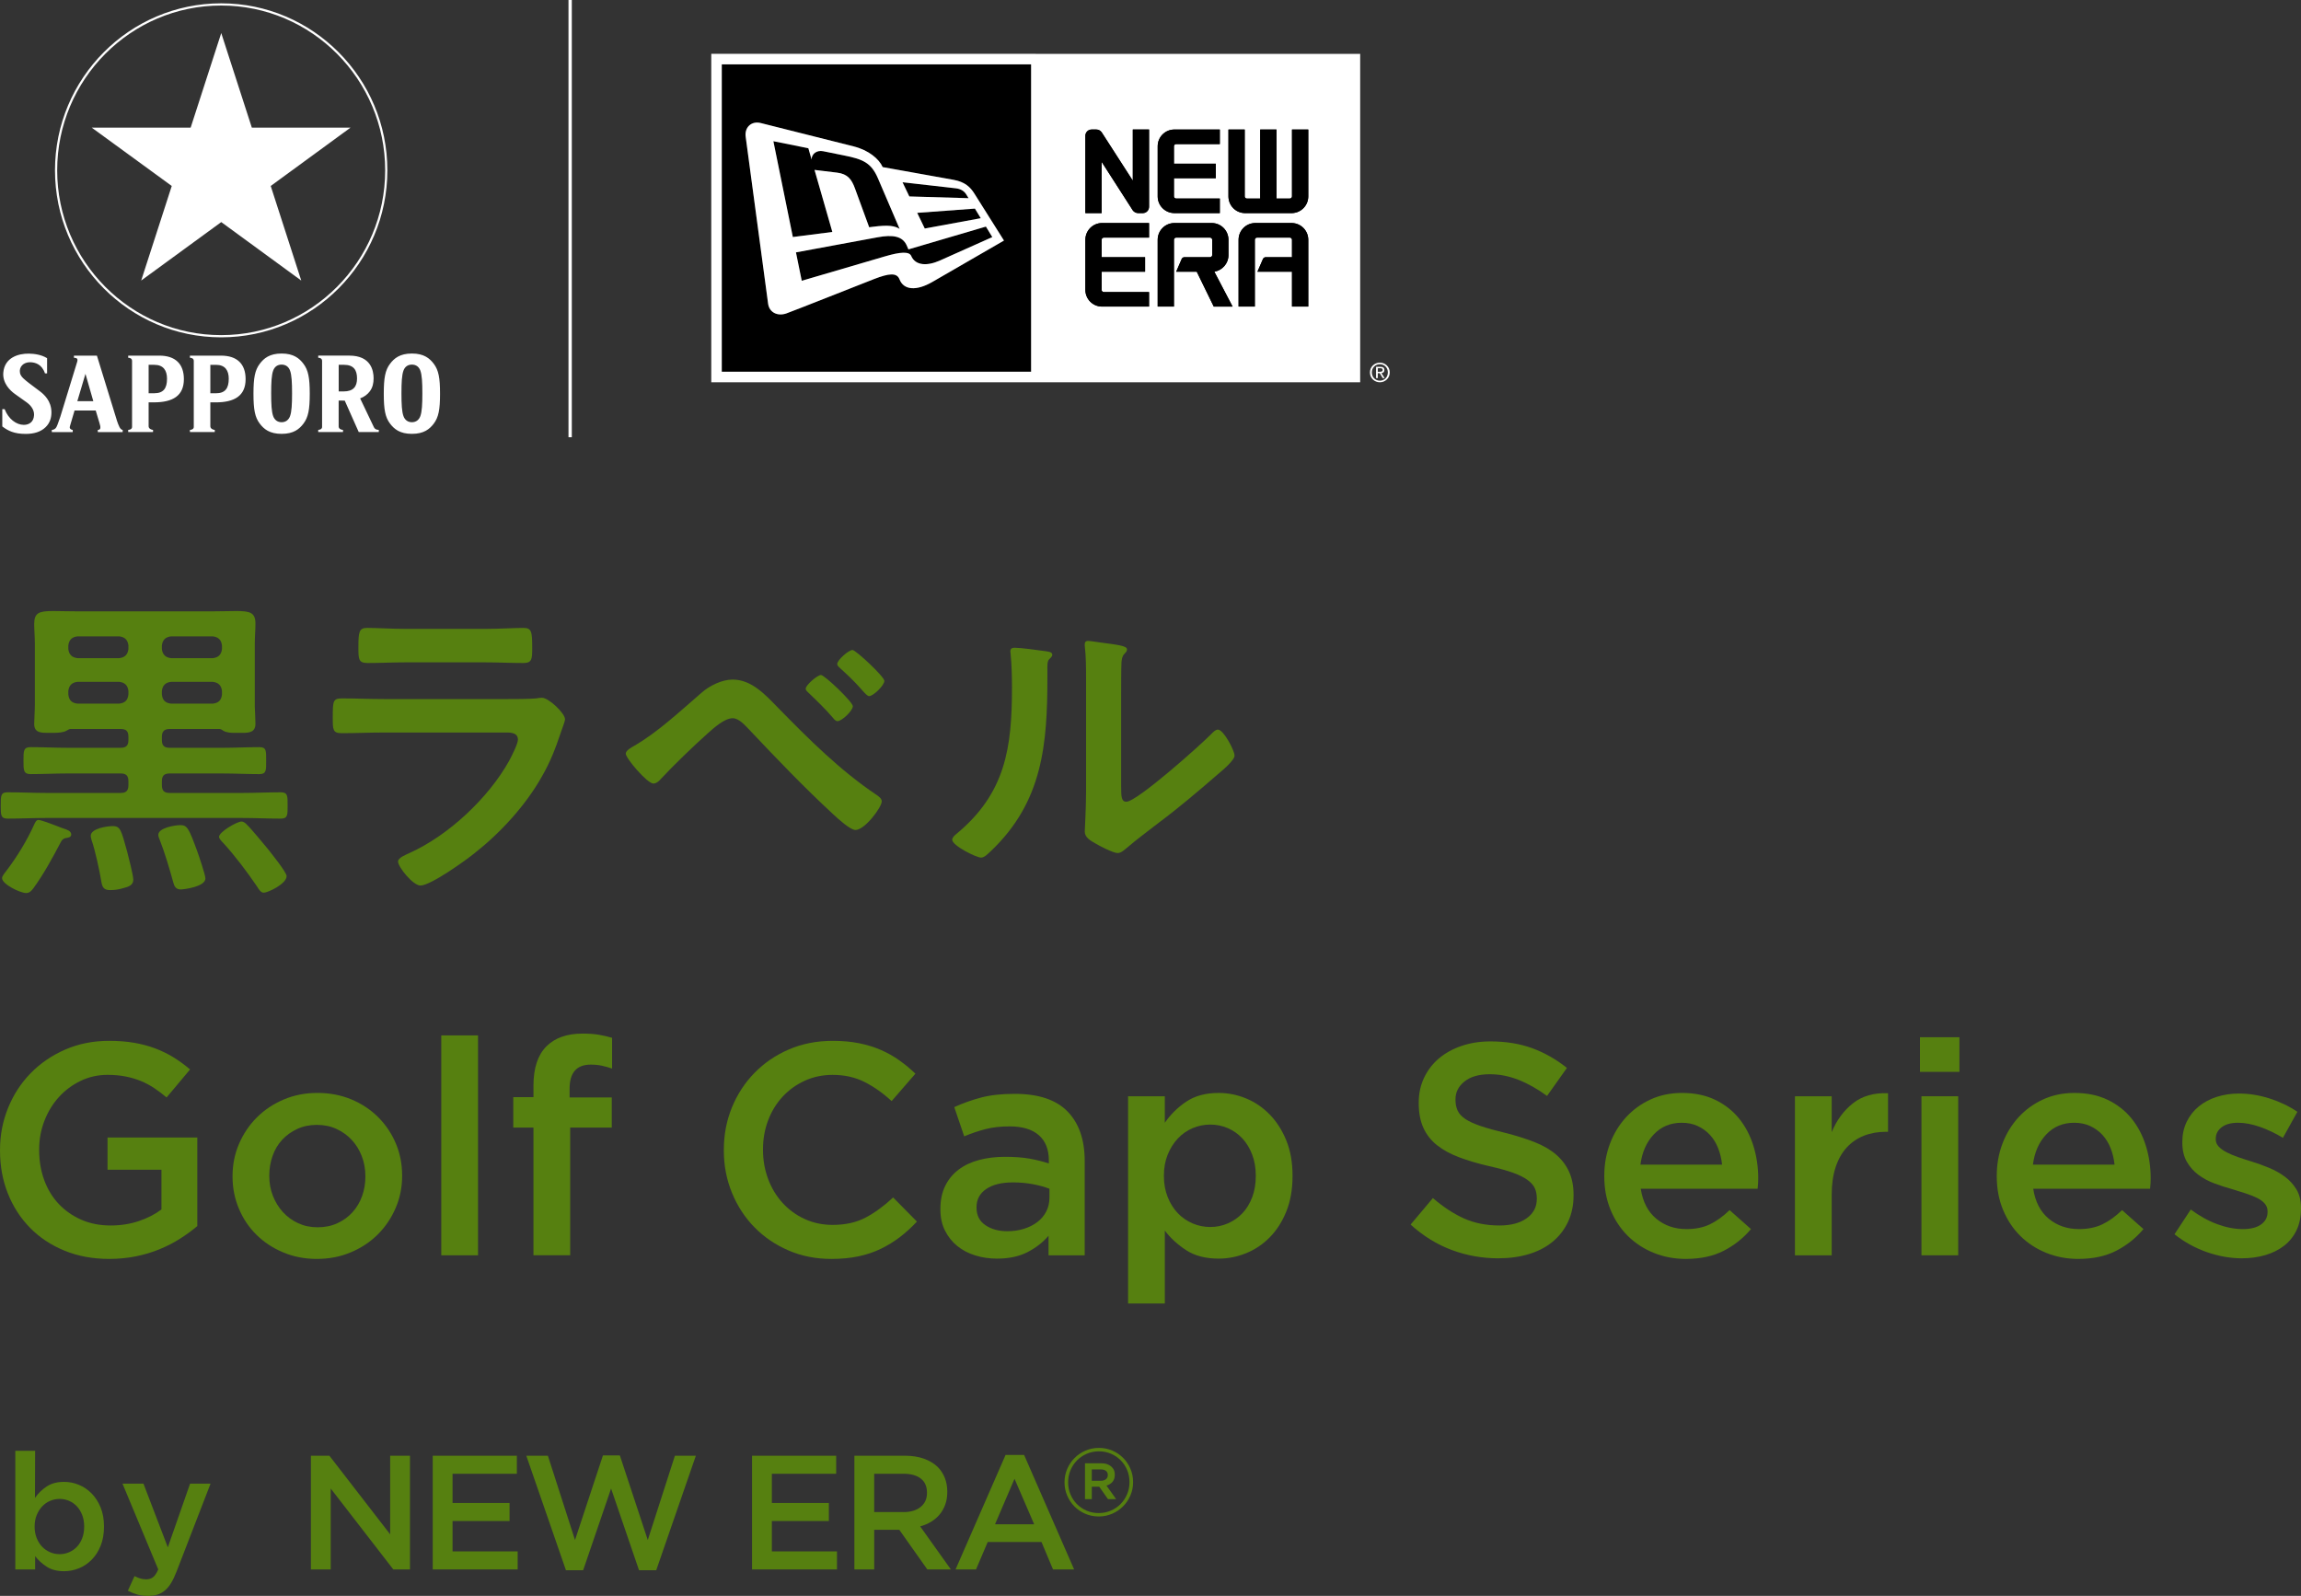<?xml version="1.0" encoding="UTF-8"?>
<svg id="b" data-name="レイヤー 2" xmlns="http://www.w3.org/2000/svg" width="314.503" height="218.125" viewBox="0 0 314.503 218.125">
  <rect x="0" y="0" width="314.503" height="218.125" fill="#333333" stroke="none"/>
  <g id="c" data-name="design">
    <g>
      <path d="m8.765,214.751c-.96,0-1.757-.207-2.392-.622s-1.159-.895-1.572-1.443v1.82h-2.708v-16.206h2.708l-.022,6.438c.429-.622.962-1.143,1.598-1.565s1.428-.633,2.376-.633c.695,0,1.369.133,2.02.399.651.267,1.232.659,1.743,1.177.511.518.921,1.154,1.232,1.909.31.755.466,1.621.466,2.598v.044c0,.977-.152,1.842-.454,2.597-.303.755-.709,1.391-1.218,1.909s-1.093.91-1.75,1.177c-.657.266-1.333.399-2.027.399Zm-.612-2.331c.459,0,.892-.089,1.299-.266.407-.178.762-.425,1.066-.744.303-.318.543-.71.721-1.177s.267-.988.267-1.565v-.044c0-.562-.089-1.077-.267-1.543s-.418-.862-.721-1.188c-.304-.325-.659-.577-1.066-.754-.407-.178-.84-.267-1.299-.267-.459,0-.895.089-1.31.267-.415.177-.777.433-1.088.766-.31.333-.559.729-.744,1.188-.185.459-.277.97-.277,1.532v.044c0,.562.092,1.077.277,1.542.185.466.433.862.744,1.188.311.326.673.577,1.088.755.414.177.851.266,1.31.266Z" style="fill: #568010; stroke-width: 0px;"/>
      <path d="m20.252,218.125c-.563,0-1.062-.063-1.498-.189-.437-.126-.862-.299-1.277-.521l.911-1.998c.252.133.506.24.766.322.259.082.529.122.81.122.384,0,.703-.096.955-.289.252-.192.488-.547.71-1.065l-4.884-11.722h2.864l3.33,8.703,3.042-8.703h2.797l-4.662,12.055c-.237.606-.481,1.117-.733,1.532-.252.414-.533.751-.843,1.01-.311.259-.652.447-1.022.566-.37.118-.792.178-1.265.178Z" style="fill: #568010; stroke-width: 0px;"/>
      <path d="m42.496,198.967h2.525l8.308,10.745v-10.745h2.708v15.54h-2.282l-8.551-11.056v11.056h-2.708v-15.54Z" style="fill: #568010; stroke-width: 0px;"/>
      <path d="m59.146,198.967h11.499v2.464h-8.791v3.996h7.792v2.464h-7.792v4.151h8.902v2.464h-11.61v-15.54Z" style="fill: #568010; stroke-width: 0px;"/>
      <path d="m71.933,198.967h2.953l3.707,11.522,3.819-11.566h2.309l3.818,11.566,3.708-11.522h2.864l-5.417,15.651h-2.353l-3.818-11.166-3.818,11.166h-2.353l-5.417-15.651Z" style="fill: #568010; stroke-width: 0px;"/>
      <path d="m102.79,198.967h11.499v2.464h-8.791v3.996h7.792v2.464h-7.792v4.151h8.902v2.464h-11.61v-15.54Z" style="fill: #568010; stroke-width: 0px;"/>
      <path d="m116.777,198.967h6.926c.977,0,1.843.137,2.598.411.754.274,1.383.655,1.887,1.144.414.429.733.925.955,1.487.222.562.333,1.184.333,1.865v.044c0,.636-.092,1.21-.277,1.72-.185.511-.44.962-.766,1.355s-.714.725-1.165.999-.951.485-1.498.633l4.196,5.883h-3.219l-3.83-5.417h-3.429v5.417h-2.708v-15.54Zm6.717,7.704c.98,0,1.759-.234,2.338-.702.579-.468.869-1.104.869-1.907v-.044c0-.847-.282-1.49-.846-1.929s-1.358-.658-2.383-.658h-3.986v5.239h4.008Z" style="fill: #568010; stroke-width: 0px;"/>
      <path d="m137.444,198.856h2.531l6.838,15.651h-2.886l-1.576-3.752h-7.348l-1.598,3.752h-2.797l6.837-15.651Zm3.907,9.479l-2.686-6.216-2.664,6.216h5.35Z" style="fill: #568010; stroke-width: 0px;"/>
      <path d="m150.173,207.269c-.656,0-1.269-.123-1.838-.369-.57-.246-1.063-.581-1.482-1.003-.419-.422-.749-.916-.99-1.482-.242-.565-.362-1.167-.362-1.805v-.026c0-.639.121-1.24.362-1.806.242-.565.574-1.061.997-1.488s.921-.766,1.495-1.016c.573-.25,1.188-.376,1.844-.376.655,0,1.268.123,1.838.369.569.246,1.063.58,1.482,1.003.418.423.748.917.99,1.482.242.565.363,1.167.363,1.806v.026c0,.639-.121,1.24-.363,1.805-.242.565-.574,1.062-.997,1.489-.423.427-.921.766-1.495,1.016-.574.251-1.189.376-1.844.376Zm0-.466c.595,0,1.149-.112,1.663-.336.513-.225.958-.526,1.333-.906.376-.379.671-.826.887-1.339.215-.513.323-1.059.323-1.637v-.026c0-.578-.105-1.122-.317-1.631s-.505-.953-.88-1.333c-.375-.38-.817-.68-1.326-.899-.509-.22-1.062-.33-1.657-.33-.596,0-1.15.112-1.663.336-.514.225-.958.526-1.333.906-.375.38-.671.827-.886,1.34-.216.513-.324,1.059-.324,1.637v.026c0,.578.105,1.122.317,1.631.211.509.505.953.88,1.333s.817.679,1.327.899c.509.22,1.061.33,1.657.33Zm-1.877-6.808h2.188c.638,0,1.134.177,1.488.531.268.251.401.591.401,1.022v.026c0,.397-.106.718-.317.964s-.485.416-.822.511l1.32,1.851h-1.113l-1.19-1.695h-1.022v1.695h-.932v-4.905Zm2.148,2.394c.302,0,.539-.069.712-.207.172-.138.259-.324.259-.557v-.026c0-.25-.086-.44-.259-.569-.173-.129-.41-.194-.712-.194h-1.216v1.553h1.216Z" style="fill: #568010; stroke-width: 0px;"/>
    </g>
    <g>
      <path d="m9.604,99.633c-.222.044-.31.133-.488.222-.444.267-1.155.311-1.91.311h-.533c-.933,0-1.998.044-1.998-1.199,0-.666.089-1.776.089-2.576v-8.481c0-.888-.089-1.776-.089-2.62,0-1.554.666-1.776,2.62-1.776.844,0,1.954.044,3.375.044h18.25c1.377,0,2.486-.044,3.374-.044,1.909,0,2.62.222,2.62,1.732,0,.888-.088,1.776-.088,2.664v8.703c0,.133.044.755.044.977,0,.444.044.888.044,1.333,0,1.154-.843,1.243-1.776,1.243h-1.11c-.489,0-1.066-.044-1.465-.267-.222-.133-.311-.222-.533-.266h-6.838c-.755,0-1.066.355-1.066,1.065v.444c0,.755.311,1.066,1.066,1.066h7.193c1.687,0,3.374-.089,5.062-.089.977,0,.932.488.932,1.865,0,1.288.044,1.821-.932,1.821-1.688,0-3.375-.089-5.062-.089h-7.193c-.755,0-1.066.311-1.066,1.065v.533c0,.755.311,1.065,1.066,1.065h9.902c1.776,0,3.508-.089,5.284-.089.977,0,.932.533.932,1.821,0,1.243.044,1.776-.932,1.776-1.776,0-3.508-.089-5.284-.089H6.318c-1.732,0-3.508.089-5.284.089-.933,0-.933-.488-.933-1.776,0-1.377,0-1.821.933-1.821,1.776,0,3.552.089,5.284.089h10.168c.755,0,1.066-.31,1.066-1.065v-.533c0-.754-.311-1.065-1.066-1.065h-7.237c-1.688,0-3.375.089-5.062.089-.977,0-.977-.533-.977-1.821,0-1.377,0-1.865.977-1.865,1.687,0,3.374.089,5.062.089h7.237c.755,0,1.066-.311,1.066-1.066v-.444c0-.755-.311-1.065-1.066-1.065h-6.882Zm-.666,14.919c-.311.088-.488.266-.622.533-1.066,2.042-2.398,4.484-3.774,6.35-.266.355-.533.622-.977.622-.799,0-3.286-1.199-3.286-2.042,0-.267.4-.755.577-.977,1.465-1.909,2.842-4.174,3.819-6.35.133-.266.267-.622.577-.622.355,0,1.998.622,2.442.799.31.133.799.311,1.065.399.4.133.977.311.977.799,0,.4-.488.444-.799.489Zm8.614-26.331c-.089-.755-.488-1.155-1.243-1.244h-5.728c-.755.089-1.155.489-1.244,1.244v.488c.089.755.489,1.154,1.244,1.243h5.728c.755-.089,1.154-.488,1.243-1.243v-.488Zm-6.971,4.973c-.755.089-1.155.488-1.244,1.243v.488c.089.799.489,1.155,1.244,1.243h5.728c.755-.088,1.154-.444,1.243-1.243v-.488c-.089-.755-.488-1.154-1.243-1.243h-5.728Zm6.261,28.196c-.577.178-1.155.267-1.776.267-.799,0-1.065-.311-1.199-1.066-.267-1.643-.844-4.307-1.377-5.861-.044-.177-.089-.31-.089-.488,0-1.022,2.265-1.332,3.019-1.332,1.065,0,1.154.622,1.954,3.463.178.71.844,3.241.844,3.863,0,.754-.666.977-1.377,1.154Zm7.859.178c-.666,0-.888-.444-1.022-.977-.444-1.643-1.199-4.174-1.82-5.728-.089-.222-.222-.533-.222-.755,0-.977,2.309-1.332,3.019-1.332.933,0,1.154.444,2.265,3.463.222.622,1.154,3.33,1.154,3.819,0,1.154-2.975,1.51-3.374,1.51Zm4.396-31.615c.755-.089,1.154-.488,1.243-1.243v-.488c-.089-.755-.488-1.155-1.243-1.244h-5.728c-.755.089-1.155.489-1.244,1.244v.488c.089.755.489,1.154,1.244,1.243h5.728Zm-6.972,4.973c.089.799.489,1.155,1.244,1.243h5.728c.755-.088,1.154-.444,1.243-1.243v-.488c-.089-.755-.488-1.154-1.243-1.243h-5.728c-.755.089-1.155.488-1.244,1.243v.488Zm13.943,27.086c-.444,0-.71-.488-.933-.844-1.288-1.909-3.064-4.263-4.618-5.95-.178-.178-.578-.578-.578-.844,0-.666,2.442-2.087,3.064-2.087.311,0,.622.266.799.488.533.488,2.22,2.575,2.797,3.242.444.577,2.575,3.197,2.575,3.729,0,1.066-2.575,2.265-3.108,2.265Z" style="fill: #568010; stroke-width: 0px;"/>
      <path d="m69.279,95.547c1.022,0,3.064,0,3.997-.089.222-.044.577-.088.799-.088.932,0,3.152,2.131,3.152,2.93,0,.311-.355,1.155-.577,1.821-.71,2.131-1.421,3.996-2.575,5.994-2.22,3.952-5.639,7.682-9.191,10.479-1.244,1.021-6.039,4.44-7.415,4.44-1.022,0-3.064-2.531-3.064-3.286,0-.533,1.11-.933,1.554-1.154,5.329-2.398,10.79-7.504,13.632-12.611.31-.577,1.199-2.309,1.199-2.886,0-1.065-1.199-.977-1.909-.977h-16.518c-1.865,0-3.73.089-5.639.089-1.243,0-1.243-.444-1.243-2.176,0-2.265.044-2.576,1.288-2.576,1.865,0,3.774.089,5.684.089h16.829Zm-2.975-9.591c1.82,0,4.085-.133,5.239-.133,1.11,0,1.199.488,1.199,2.708,0,1.51,0,2.087-1.199,2.087-1.776,0-3.508-.089-5.239-.089h-10.879c-1.732,0-3.463.089-5.195.089-1.243,0-1.243-.533-1.243-2.176,0-2.087.089-2.62,1.199-2.62,1.243,0,3.508.133,5.24.133h10.879Z" style="fill: #568010; stroke-width: 0px;"/>
      <path d="m106.353,96.746c4.174,4.263,8.481,8.57,13.454,11.9.31.222.71.488.71.888,0,.799-2.309,3.907-3.597,3.907-.71,0-2.398-1.554-3.019-2.131-3.996-3.686-7.771-7.637-11.501-11.589-.577-.577-1.377-1.554-2.265-1.554-1.11,0-2.575,1.332-3.374,2.042-2.042,1.82-4.618,4.307-6.483,6.305-.222.266-.577.577-.977.577-.844,0-3.774-3.463-3.774-4.085,0-.444.844-.888,1.154-1.066,3.242-1.865,6.394-4.84,9.236-7.282,1.066-.933,2.753-1.776,4.218-1.776,2.62,0,4.529,2.131,6.217,3.863Zm10.212-.222c0,.622-1.51,2.042-2.087,2.042-.267,0-.488-.267-.622-.444-.977-1.155-2.176-2.309-3.286-3.375-.178-.177-.444-.355-.444-.622,0-.488,1.599-1.865,2.087-1.865.489,0,4.352,3.686,4.352,4.263Zm-.044-7.682c.444,0,4.352,3.641,4.352,4.218,0,.622-1.51,2.087-2.087,2.087-.222,0-.577-.4-.977-.844-.133-.133-.222-.267-.355-.399-.799-.888-1.688-1.732-2.575-2.531-.178-.178-.444-.355-.444-.622,0-.533,1.554-1.909,2.087-1.909Z" style="fill: #568010; stroke-width: 0px;"/>
      <path d="m142.716,88.976c.533.088,1.11.088,1.11.533,0,.222-.267.444-.444.622-.266.267-.222,1.021-.222,1.421v.977c0,9.191-.622,17.006-7.682,23.755-.355.311-.888.933-1.377.933-.666,0-3.952-1.643-3.952-2.442,0-.31.355-.622.577-.799,6.75-5.595,7.593-11.811,7.593-20.07,0-1.333-.044-3.108-.177-4.396,0-.133-.044-.355-.044-.488,0-.4.266-.489.577-.489.844,0,3.108.311,4.04.444Zm10.524,18.56c0,1.377.044,2.043.71,2.043,1.465,0,10.213-7.815,11.634-9.28.222-.222.533-.578.888-.578.755,0,2.265,2.842,2.265,3.552,0,.666-1.732,2.087-2.309,2.576-2.664,2.309-5.329,4.573-8.126,6.66-1.199.933-3.108,2.353-4.174,3.286-.399.31-.844.799-1.377.799-.577,0-2.486-.977-3.064-1.332-.622-.355-1.421-.799-1.421-1.599,0-.311.178-3.197.178-5.329v-15.541c0-1.51,0-3.019-.178-4.529v-.222c0-.311.178-.444.444-.444s1.377.177,1.731.222c2.309.311,3.597.444,3.597.933,0,.31-.177.399-.355.622-.311.311-.355.71-.4,1.154-.044,1.022-.044,3.242-.044,4.352v12.655Z" style="fill: #568010; stroke-width: 0px;"/>
      <path d="m14.945,172.068c-2.251,0-4.296-.378-6.134-1.132-1.839-.754-3.411-1.797-4.714-3.129-1.304-1.331-2.313-2.896-3.026-4.693-.714-1.798-1.07-3.753-1.07-5.867v-.083c0-2.003.366-3.911,1.099-5.723.733-1.812,1.762-3.397,3.088-4.755,1.325-1.358,2.901-2.436,4.727-3.232,1.825-.795,3.822-1.194,5.99-1.194,1.262,0,2.409.089,3.438.268,1.029.179,1.982.432,2.861.762.878.33,1.708.735,2.491,1.214.782.481,1.544,1.037,2.285,1.667l-3.211,3.829c-.549-.466-1.112-.892-1.688-1.276-.576-.384-1.181-.706-1.812-.967-.632-.261-1.325-.467-2.079-.618-.755-.15-1.585-.227-2.491-.227-1.318,0-2.546.275-3.685.825-1.139.55-2.127,1.286-2.964,2.208-.837.921-1.496,2.001-1.976,3.238-.48,1.238-.721,2.543-.721,3.919v.083c0,1.485.232,2.86.698,4.125s1.129,2.352,1.992,3.259c.862.908,1.889,1.623,3.08,2.146,1.191.522,2.525.783,4.004.783,1.369,0,2.648-.2,3.84-.6,1.191-.4,2.225-.931,3.101-1.593v-5.423h-7.37v-4.405h12.269v12.104c-.714.604-1.503,1.181-2.368,1.729-.864.55-1.798,1.029-2.799,1.441-1.002.412-2.08.734-3.232.967-1.153.233-2.361.35-3.623.35Z" style="fill: #568010; stroke-width: 0px;"/>
      <path d="m43.312,172.068c-1.647,0-3.177-.295-4.59-.885-1.414-.59-2.635-1.393-3.665-2.409-1.029-1.015-1.832-2.209-2.408-3.582-.577-1.373-.865-2.827-.865-4.364v-.083c0-1.565.294-3.032.885-4.405.59-1.372,1.4-2.573,2.429-3.603s2.25-1.846,3.664-2.45c1.414-.604,2.957-.906,4.632-.906,1.674,0,3.218.295,4.632.885,1.413.591,2.635,1.4,3.664,2.429s1.832,2.223,2.409,3.582c.576,1.358.864,2.82.864,4.385v.082c0,1.538-.295,2.992-.885,4.364-.591,1.373-1.4,2.573-2.429,3.603s-2.258,1.846-3.685,2.45c-1.427.604-2.978.906-4.652.906Zm.083-4.323c1.009,0,1.915-.185,2.72-.556.805-.371,1.494-.871,2.066-1.503.573-.631,1.009-1.365,1.309-2.203.3-.837.451-1.722.451-2.655v-.083c0-.96-.164-1.866-.491-2.717-.327-.851-.784-1.591-1.371-2.223-.587-.631-1.282-1.132-2.087-1.503s-1.698-.556-2.679-.556c-.982,0-1.876.185-2.681.556-.805.371-1.494.865-2.066,1.482-.573.618-1.009,1.352-1.309,2.203-.3.851-.45,1.743-.45,2.676v.082c0,.961.164,1.86.491,2.697.327.837.784,1.579,1.37,2.223.587.645,1.282,1.153,2.087,1.523s1.685.556,2.64.556Z" style="fill: #568010; stroke-width: 0px;"/>
      <path d="m60.315,141.518h5.023v30.055h-5.023v-30.055Z" style="fill: #568010; stroke-width: 0px;"/>
      <path d="m72.914,154.117h-2.759v-4.158h2.759v-1.565c0-2.415.595-4.213,1.785-5.394,1.163-1.153,2.804-1.73,4.926-1.73.878,0,1.633.056,2.264.165.631.11,1.221.247,1.77.412v4.199c-.494-.165-.967-.294-1.42-.391-.453-.096-.954-.144-1.503-.144-1.921,0-2.882,1.098-2.882,3.294v1.194h5.764v4.117h-5.682v17.456h-5.023v-17.456Z" style="fill: #568010; stroke-width: 0px;"/>
      <path d="m113.632,172.068c-2.114,0-4.062-.385-5.847-1.153s-3.332-1.818-4.644-3.149c-1.312-1.331-2.341-2.903-3.087-4.714-.747-1.812-1.12-3.747-1.12-5.805v-.083c0-2.058.366-3.986,1.099-5.784.733-1.797,1.762-3.376,3.088-4.735,1.325-1.358,2.894-2.429,4.706-3.211s3.814-1.173,6.011-1.173c1.317,0,2.518.11,3.603.33,1.084.22,2.079.529,2.985.926.906.398,1.743.872,2.512,1.42.768.549,1.496,1.153,2.182,1.812l-3.253,3.747c-1.153-1.07-2.374-1.935-3.664-2.594-1.29-.659-2.758-.988-4.405-.988-1.373,0-2.642.268-3.809.803-1.167.535-2.175,1.263-3.026,2.182-.851.92-1.51,1.997-1.976,3.232-.467,1.235-.7,2.553-.7,3.953v.082c0,1.4.233,2.725.7,3.973.466,1.25,1.125,2.34,1.976,3.273.851.933,1.859,1.667,3.026,2.203,1.167.535,2.436.803,3.809.803,1.756,0,3.266-.336,4.529-1.009,1.262-.672,2.511-1.585,3.747-2.738l3.252,3.293c-.741.796-1.517,1.503-2.326,2.121-.81.617-1.682,1.153-2.614,1.605-.934.453-1.956.796-3.067,1.029s-2.34.35-3.685.35Z" style="fill: #568010; stroke-width: 0px;"/>
      <path d="m143.315,171.574v-2.676c-.741.879-1.688,1.62-2.841,2.223-1.153.604-2.553.906-4.199.906-1.044,0-2.032-.144-2.964-.433-.934-.288-1.75-.713-2.45-1.276-.7-.562-1.263-1.262-1.688-2.1-.426-.837-.638-1.805-.638-2.902v-.083c0-1.208.219-2.257.659-3.149.439-.892,1.05-1.633,1.832-2.224.782-.59,1.715-1.029,2.8-1.317,1.084-.288,2.257-.432,3.52-.432,1.317,0,2.436.082,3.356.247.919.165,1.804.385,2.655.659v-.412c0-1.509-.46-2.662-1.379-3.458-.92-.796-2.244-1.194-3.973-1.194-1.235,0-2.333.123-3.293.37-.961.247-1.935.577-2.923.988l-1.359-3.994c1.208-.549,2.443-.988,3.706-1.317,1.262-.33,2.786-.494,4.57-.494,3.239,0,5.641.803,7.205,2.409,1.565,1.605,2.347,3.864,2.347,6.772v12.887h-4.94Zm.123-9.099c-.632-.247-1.379-.453-2.244-.618-.865-.165-1.777-.247-2.738-.247-1.565,0-2.786.302-3.665.906-.878.604-1.317,1.427-1.317,2.47v.083c0,1.044.405,1.839,1.214,2.388.81.549,1.805.824,2.985.824.823,0,1.585-.109,2.285-.33.7-.219,1.31-.528,1.832-.926.521-.398.927-.878,1.215-1.441s.432-1.187.432-1.873v-1.235Z" style="fill: #568010; stroke-width: 0px;"/>
      <path d="m154.184,149.835h5.023v3.623c.794-1.153,1.78-2.121,2.958-2.903s2.643-1.173,4.395-1.173c1.287,0,2.532.247,3.737.741s2.28,1.222,3.224,2.182c.944.961,1.705,2.141,2.28,3.541.575,1.4.863,3.006.863,4.817v.082c0,1.812-.281,3.417-.842,4.817-.562,1.4-1.315,2.581-2.259,3.541-.944.961-2.026,1.688-3.245,2.182-1.218.494-2.471.741-3.758.741-1.78,0-3.259-.385-4.436-1.153s-2.149-1.661-2.916-2.676v9.963h-5.023v-28.326Zm11.24,17.868c.851,0,1.653-.165,2.409-.494.754-.329,1.413-.789,1.976-1.379.562-.59,1.009-1.318,1.338-2.182.329-.865.494-1.833.494-2.903v-.082c0-1.043-.165-1.997-.494-2.862-.33-.864-.776-1.599-1.338-2.203-.563-.603-1.222-1.07-1.976-1.399-.755-.33-1.558-.494-2.409-.494-.851,0-1.661.165-2.429.494-.769.329-1.441.803-2.017,1.42-.577.617-1.037,1.352-1.379,2.203-.343.851-.515,1.798-.515,2.841v.082c0,1.044.171,1.997.515,2.861.343.865.803,1.6,1.379,2.203.576.604,1.248,1.071,2.017,1.4.768.33,1.578.494,2.429.494Z" style="fill: #568010; stroke-width: 0px;"/>
      <path d="m204.824,171.985c-2.223,0-4.351-.377-6.381-1.132-2.032-.754-3.912-1.914-5.641-3.479l3.047-3.623c1.399,1.208,2.813,2.135,4.24,2.779,1.427.645,3.047.967,4.858.967,1.565,0,2.806-.329,3.726-.988.919-.659,1.379-1.537,1.379-2.635v-.082c0-.521-.09-.981-.269-1.379-.179-.398-.509-.775-.991-1.132-.482-.356-1.143-.685-1.981-.988-.839-.302-1.933-.604-3.281-.906-1.542-.356-2.91-.762-4.107-1.215-1.197-.453-2.201-1.002-3.013-1.647s-1.431-1.434-1.858-2.368c-.426-.933-.639-2.059-.639-3.376v-.083c0-1.235.244-2.367.734-3.397s1.164-1.907,2.022-2.635c.857-.727,1.889-1.297,3.094-1.709,1.205-.412,2.521-.617,3.948-.617,2.113,0,4.015.309,5.703.926s3.273,1.517,4.755,2.697l-2.717,3.829c-1.317-.96-2.621-1.694-3.911-2.203-1.29-.507-2.594-.762-3.911-.762-1.482,0-2.635.33-3.458.988s-1.235,1.469-1.235,2.429v.083c0,.549.096,1.036.289,1.461.192.426.543.81,1.052,1.153.509.343,1.211.665,2.105.967.894.302,2.03.618,3.406.947,1.513.384,2.855.81,4.024,1.276,1.169.467,2.139,1.037,2.91,1.709.77.673,1.355,1.455,1.754,2.347.399.892.599,1.929.599,3.108v.083c0,1.345-.252,2.552-.756,3.623-.503,1.07-1.205,1.976-2.103,2.717-.898.741-1.978,1.304-3.238,1.688-1.261.384-2.646.576-4.155.576Z" style="fill: #568010; stroke-width: 0px;"/>
      <path d="m230.433,172.068c-1.565,0-3.026-.275-4.385-.824-1.358-.548-2.539-1.317-3.541-2.305-1.002-.988-1.791-2.175-2.367-3.562-.577-1.386-.865-2.916-.865-4.591v-.082c0-1.565.261-3.033.782-4.405.521-1.372,1.256-2.573,2.203-3.603s2.065-1.838,3.356-2.429c1.29-.59,2.717-.885,4.282-.885,1.73,0,3.246.316,4.549.947s2.388,1.482,3.253,2.552c.864,1.071,1.516,2.313,1.956,3.726.439,1.414.659,2.903.659,4.467,0,.22-.007.446-.021.679-.014.233-.035.474-.062.721h-15.974c.274,1.784.981,3.149,2.12,4.096,1.139.947,2.518,1.42,4.138,1.42,1.235,0,2.306-.219,3.211-.659.906-.439,1.797-1.084,2.676-1.935l2.923,2.594c-1.044,1.235-2.285,2.223-3.726,2.964s-3.164,1.112-5.167,1.112Zm4.941-12.887c-.083-.796-.261-1.544-.536-2.244-.274-.7-.645-1.304-1.111-1.812-.467-.508-1.023-.913-1.667-1.215-.645-.302-1.379-.453-2.203-.453-1.538,0-2.807.529-3.809,1.585-1.002,1.057-1.613,2.436-1.832,4.138h11.158Z" style="fill: #568010; stroke-width: 0px;"/>
      <path d="m245.336,149.835h5.023v4.899c.686-1.647,1.661-2.964,2.923-3.953,1.262-.988,2.854-1.441,4.776-1.358v5.269h-.289c-1.098,0-2.1.179-3.005.535-.906.357-1.688.893-2.347,1.606-.659.714-1.167,1.613-1.523,2.697-.357,1.085-.535,2.34-.535,3.767v8.275h-5.023v-21.738Z" style="fill: #568010; stroke-width: 0px;"/>
      <path d="m262.422,141.766h5.394v4.735h-5.394v-4.735Zm.206,8.07h5.023v21.738h-5.023v-21.738Z" style="fill: #568010; stroke-width: 0px;"/>
      <path d="m284.078,172.068c-1.565,0-3.026-.275-4.385-.824-1.358-.548-2.539-1.317-3.541-2.305-1.002-.988-1.791-2.175-2.367-3.562-.577-1.386-.865-2.916-.865-4.591v-.082c0-1.565.261-3.033.782-4.405.521-1.372,1.256-2.573,2.203-3.603s2.065-1.838,3.356-2.429c1.29-.59,2.717-.885,4.282-.885,1.73,0,3.246.316,4.549.947s2.388,1.482,3.253,2.552c.864,1.071,1.516,2.313,1.956,3.726.439,1.414.659,2.903.659,4.467,0,.22-.007.446-.021.679-.014.233-.035.474-.062.721h-15.974c.274,1.784.981,3.149,2.12,4.096,1.139.947,2.518,1.42,4.138,1.42,1.235,0,2.306-.219,3.211-.659.906-.439,1.797-1.084,2.676-1.935l2.923,2.594c-1.044,1.235-2.285,2.223-3.726,2.964s-3.164,1.112-5.167,1.112Zm4.941-12.887c-.083-.796-.261-1.544-.536-2.244-.274-.7-.645-1.304-1.111-1.812-.467-.508-1.023-.913-1.667-1.215-.645-.302-1.379-.453-2.203-.453-1.538,0-2.807.529-3.809,1.585-1.002,1.057-1.613,2.436-1.832,4.138h11.158Z" style="fill: #568010; stroke-width: 0px;"/>
      <path d="m306.434,171.985c-1.565,0-3.149-.278-4.755-.832-1.605-.555-3.095-1.373-4.467-2.455l2.223-3.383c1.18.878,2.381,1.544,3.603,1.997,1.221.453,2.394.679,3.52.679,1.07,0,1.9-.212,2.491-.637.59-.425.885-.993.885-1.705v-.083c0-.411-.13-.766-.391-1.067-.261-.301-.618-.561-1.07-.781-.453-.219-.975-.425-1.565-.616-.591-.192-1.201-.383-1.833-.575-.796-.219-1.599-.479-2.408-.78-.81-.301-1.538-.691-2.182-1.171-.645-.479-1.173-1.075-1.585-1.787-.412-.712-.618-1.588-.618-2.629v-.083c0-1.013.199-1.931.597-2.752.398-.822.947-1.52,1.647-2.095.7-.575,1.523-1.013,2.47-1.315.947-.301,1.956-.452,3.026-.452,1.372,0,2.758.222,4.158.665,1.4.444,2.676,1.054,3.829,1.831l-1.977,3.556c-1.044-.631-2.1-1.132-3.17-1.503-1.071-.371-2.059-.556-2.964-.556-.961,0-1.708.206-2.244.616-.535.411-.803.932-.803,1.56v.083c0,.383.137.719.412,1.007s.638.547,1.091.78c.453.233.974.452,1.565.657.59.206,1.2.404,1.832.596.796.247,1.592.534,2.388.863.795.329,1.516.733,2.161,1.212.644.479,1.173,1.062,1.585,1.746.412.684.617,1.52.617,2.505v.083c0,1.15-.206,2.15-.617,2.999-.412.849-.982,1.554-1.709,2.115-.728.561-1.585.986-2.573,1.273-.988.287-2.045.431-3.17.431Z" style="fill: #568010; stroke-width: 0px;"/>
    </g>
    <g>
      <path d="m30.231,46.106c-12.525,0-22.715-10.239-22.715-22.826S17.706.454,30.231.454s22.714,10.24,22.714,22.826-10.189,22.826-22.714,22.826M30.231.755C17.872.755,7.816,10.86,7.816,23.28s10.055,22.525,22.415,22.525,22.415-10.104,22.415-22.525S42.591.755,30.231.755Zm-4.171,16.689h-13.524l10.94,7.974-4.179,12.928,10.944-7.991,10.935,7.991-4.173-12.928,10.909-7.974h-13.491l-4.18-12.926-4.181,12.926Zm20.906,36.056h-.672v-3.638h.722c1.329,0,1.784.722,1.784,1.863,0,1.129-.52,1.775-1.835,1.775m2.259.952c.556-.199,1.021-.557,1.323-.967.384-.515.517-1.1.517-1.782,0-1.035-.357-3.099-3.322-3.099h-4.247v.293c.296,0,.527.128.527.437v9.02c0,.281-.279.394-.527.402v.296h3.387v-.296c-.26,0-.589-.149-.594-.461v-3.547l.832.009,1.912,4.296h2.741v-.296c-.365,0-.589-.154-.686-.402l-1.862-3.902m-28.148-.703h-.763v-3.886h.78c1.245,0,1.734.774,1.734,1.898,0,1.31-.477,1.989-1.752,1.989m-3.554-5.145v.293c.184,0,.527.062.527.437v9.02c0,.314-.346.402-.527.402v.296h3.395v-.296c-.183,0-.604-.149-.604-.493v-3.27h.704c2.617,0,4.115-.902,4.115-3.179,0-2.062-1.154-3.209-3.363-3.209h-4.247m11.992,5.145h-.765v-3.886h.78c1.249,0,1.736.774,1.736,1.898,0,1.31-.48,1.989-1.752,1.989m-3.554-5.145v.293c.186,0,.526.062.526.437v9.02c0,.315-.347.402-.526.402v.296h3.394v-.296c-.184,0-.605-.149-.605-.493v-3.27h.708c2.613,0,4.113-.902,4.113-3.18,0-2.061-1.154-3.209-3.364-3.209h-4.246m-15.392,6.225l1.112-3.737,1.074,3.737h-2.186m-.378,1.277h2.893c.194.668.335,1.135.517,1.724.167.542.214.925-.233.925v.305h3.399v-.305c-.362-.027-.552-.614-.763-1.2l-2.758-8.952h-3.139v.293c.344.028.578.062.445.545l-2.308,7.516-.377,1.062c-.163.42-.288.682-.786.745v.296h2.86v-.299c-.419-.071-.448-.327-.38-.522l.629-2.134m24.454-2.296v.01c0,2.151.198,3.207.859,4.077.561.742,1.338,1.4,2.986,1.4s2.428-.658,2.988-1.4c.662-.871.86-1.927.86-4.077v-.018c0-2.151-.198-3.209-.86-4.081-.56-.743-1.34-1.403-2.988-1.403s-2.425.659-2.986,1.403c-.661.872-.859,1.93-.859,4.081v.008m2.419-.048c0-1.51.056-2.502.271-3.103.198-.559.625-.827,1.155-.827.534,0,.959.268,1.159.827.214.601.271,1.593.271,3.103,0,1.508-.057,2.502-.271,3.103-.2.557-.625.842-1.159.842-.53,0-.957-.285-1.155-.842-.215-.601-.271-1.595-.271-3.103m15.392.048v.01c0,2.15.195,3.207.856,4.077.561.742,1.341,1.4,2.987,1.4,1.649,0,2.428-.658,2.99-1.4.66-.871.856-1.927.856-4.077v-.018c0-2.151-.196-3.209-.856-4.081-.562-.743-1.341-1.403-2.99-1.403-1.646,0-2.427.659-2.987,1.403-.662.872-.856,1.93-.856,4.081v.008m2.416-.048c0-1.51.055-2.502.272-3.103.197-.559.625-.827,1.155-.827.533,0,.96.268,1.158.827.214.601.272,1.593.272,3.103,0,1.508-.058,2.502-.272,3.103-.198.557-.625.842-1.158.842-.53,0-.959-.285-1.155-.842-.217-.601-.272-1.595-.272-3.103m-47.843,2.599c0-1.604-1.052-2.483-1.595-2.896-.6-.451-1.081-.816-1.467-1.104-.541-.432-1.125-.839-1.232-1.377-.169-.851.482-1.475,1.356-1.475.718,0,1.644.275,2.056,1.522h.29v-2.077c-.789-.482-1.727-.608-2.485-.62-1.427-.024-3.328.526-3.501,2.595-.12,1.446.94,2.452,1.559,2.899.692.496.96.68,1.603,1.141.58.415,1.074,1.014,1.042,1.759-.042.974-.709,1.341-1.399,1.341-1.022,0-2.11-.805-2.62-2.147h-.322v2.362c.798.607,1.636,1.022,3.203,1.022,1.119,0,2.037-.273,2.7-.904.635-.601.813-1.346.813-2.041" style="fill: #fff; stroke-width: 0px;"/>
      <g>
        <path d="m188.98,50.558c0-.149-.071-.232-.341-.232h-.321v.485h.281c.288,0,.382-.083.382-.254Z" style="fill: none; stroke-width: 0px;"/>
        <path d="m188.603,52.032c.612,0,1.091-.474,1.091-1.129,0-.641-.479-1.122-1.091-1.122-.62,0-1.099.481-1.099,1.122,0,.655.479,1.129,1.099,1.129Zm-.523-1.901h.591c.367,0,.548.138.548.442,0,.279-.173.398-.404.427l.439.681h-.259l-.411-.674h-.267v.674h-.238v-1.55Z" style="fill: none; stroke-width: 0px;"/>
        <path d="m183.538,8.802h-84.886v42.005h84.886V8.802Zm-79.561,8.014l12.699,3.192c2.052.517,3.465,1.702,3.97,2.831,0,0,8.584,1.542,9.691,1.74,1.563.285,2.285.991,2.848,1.887.382.612,4.04,6.413,4.04,6.413,0,0-7.937,4.599-9.833,5.681-2.1,1.201-3.862,1.129-4.447-.385-.367-.946-1.467-.814-3.472-.037-1.477.575-10.85,4.289-11.982,4.698-1.195.423-2.345-.113-2.506-1.336-.16-1.197-3.063-22.802-3.063-22.802-.18-1.303.795-2.2,2.055-1.882Z" style="stroke-width: 0px;"/>
        <path d="m132.386,27.087s-.255-.413-.325-.526c-.239-.393-.691-.745-1.421-.824-.607-.067-7.283-.827-7.283-.827l.93,1.939,8.098.238Z" style="stroke-width: 0px;"/>
        <path d="m123.942,33.576c-.557-1.306-1.913-1.531-4.005-1.141-2.087.388-11.144,2.061-11.144,2.061l.79,3.88,11.318-3.318c2.219-.659,3.379-.692,3.643-.079.566,1.326,2.158,1.422,3.952.616,1.458-.651,7.133-3.188,7.133-3.188l-.874-1.437-10.591,3.117s-.075-.176-.222-.511Z" style="stroke-width: 0px;"/>
        <polygon points="126.398 31.234 134.052 29.824 133.253 28.511 125.365 29.093 126.398 31.234" style="stroke-width: 0px;"/>
        <path d="m113.766,31.701l-2.436-8.48s2.692.329,3.096.374c1.451.18,1.98.928,2.43,2.151.447,1.218,1.944,5.312,1.944,5.312l.528-.066c2.145-.28,2.992-.12,3.635.296l-2.966-6.92c-.931-2.173-2.116-2.62-4.643-3.126-.571-.112-1.96-.396-2.837-.575-.887-.177-1.578.362-1.591,1.127-.037-.164-.439-1.534-.439-1.534l-4.781-.96,2.661,13.094,5.399-.693Z" style="stroke-width: 0px;"/>
        <path d="m97.218,52.248h88.693V7.36l-88.693-.001v44.889Zm1.435-43.447h42.274v42.005h-42.274V8.802Zm51.914,21.685v-.004h6.485v1.991h-6.184c-.164,0-.296.135-.296.297v2.385h5.938v1.984h-5.938v2.483c0,.162.132.298.296.298h6.184v1.982h-6.485c-1.23-.033-2.216-1.037-2.216-2.28v-6.853c0-1.237.986-2.25,2.216-2.284Zm-2.216-1.361v-10.572c0-.466.38-.852.851-.852h.638c.302,0,.566.149.731.375l4.263,6.621v-6.996h2.218v10.571c0,.469-.38.853-.844.853h-.641c-.301,0-.566-.15-.733-.371l-4.263-6.64v7.01h-2.22Zm17.827-6.752v1.986h-5.725v2.483c0,.16.136.294.298.294h5.974v1.99h-6.274v-.002c-1.231-.035-2.217-1.042-2.216-2.281v-6.852c0-1.245.986-2.251,2.216-2.285v-.004h6.274v1.99h-5.974c-.162,0-.298.137-.298.298v2.383h5.725Zm-5.727,8.113v-.004h5.24v.004c1.226.034,2.215,1.041,2.215,2.284v2.114c0,1.139-.858,2.073-1.93,2.251l2.496,4.768h-2.571l-2.325-4.764h-2.814l.751-1.736c.057-.145.204-.248.371-.248h3.506c.162,0,.297-.137.297-.3v-2.085c0-.162-.135-.297-.295-.297h-4.64c-.165,0-.298.135-.298.297v9.133h-2.219v-9.133c0-1.237.987-2.25,2.217-2.284Zm18.364,2.284v9.133h-2.222v-4.764h-4.726l.755-1.736c.064-.145.208-.248.375-.248h3.596v-2.385c0-.162-.132-.297-.295-.297h-4.49c-.164,0-.297.135-.297.297v9.133h-2.22v-9.133c0-1.243.988-2.25,2.215-2.284v-.004h5.096v.004c1.224.034,2.213,1.041,2.213,2.284Zm0-5.928c0,1.243-.989,2.251-2.213,2.283h-6.481c-1.232-.032-2.215-1.04-2.215-2.283v-9.137h2.221v9.137c0,.161.128.296.29.296h1.83v-9.433h2.223v9.433h1.827c.163,0,.295-.135.295-.296v-9.137h2.222v9.137Z" style="fill: #fff; stroke-width: 0px;"/>
        <path d="m107.49,42.836c1.132-.408,10.505-4.123,11.982-4.698,2.005-.777,3.106-.909,3.472.037.585,1.515,2.346,1.586,4.447.385,1.896-1.082,9.833-5.681,9.833-5.681,0,0-3.658-5.802-4.04-6.413-.563-.896-1.285-1.602-2.848-1.887-1.107-.198-9.691-1.74-9.691-1.74-.505-1.129-1.918-2.313-3.97-2.831l-12.699-3.192c-1.26-.318-2.235.579-2.055,1.882,0,0,2.903,21.605,3.063,22.802.161,1.222,1.311,1.758,2.506,1.336Zm28.138-10.429s-5.675,2.537-7.133,3.188c-1.794.806-3.386.71-3.952-.616-.265-.613-1.425-.58-3.643.079l-11.318,3.318-.79-3.88s9.057-1.673,11.144-2.061c2.092-.39,3.449-.164,4.005,1.141.146.334.222.511.222.511l10.591-3.117.874,1.437Zm-2.376-3.896l.799,1.313-7.654,1.41-1.033-2.141,7.888-.582Zm-2.613-2.773c.73.08,1.182.432,1.421.824.07.112.325.526.325.526l-8.098-.238-.93-1.939s6.676.76,7.283.827Zm-20.153-5.476s.402,1.37.439,1.534c.013-.765.705-1.304,1.591-1.127.878.179,2.266.462,2.837.575,2.528.506,3.712.953,4.643,3.126l2.966,6.92c-.643-.416-1.49-.576-3.635-.296l-.528.066s-1.498-4.094-1.944-5.312c-.45-1.223-.979-1.97-2.43-2.151-.404-.046-3.096-.374-3.096-.374l2.436,8.48-5.399.693-2.661-13.094,4.781.96Z" style="fill: #fff; stroke-width: 0px;"/>
        <path d="m171.505,30.482v.004c-1.227.034-2.215,1.041-2.215,2.284v9.133h2.22v-9.133c0-.162.134-.297.297-.297h4.49c.163,0,.295.135.295.297v2.385h-3.596c-.167,0-.312.102-.375.248l-.755,1.736h4.726v4.764h2.222v-9.133c0-1.243-.989-2.25-2.213-2.284v-.004h-5.096Z" style="stroke-width: 0px;"/>
        <path d="m158.234,41.904h2.219v-9.133c0-.162.133-.297.298-.297h4.64c.161,0,.295.135.295.297v2.085c0,.164-.135.3-.297.3h-3.506c-.166,0-.314.102-.371.248l-.751,1.736h2.814l2.325,4.764h2.571l-2.496-4.768c1.073-.178,1.93-1.112,1.93-2.251v-2.114c0-1.243-.988-2.25-2.215-2.284v-.004h-5.24v.004c-1.231.034-2.217,1.047-2.217,2.284v9.133Z" style="stroke-width: 0px;"/>
        <path d="m176.592,26.843c0,.161-.132.296-.295.296h-1.827v-9.433h-2.223v9.433h-1.83c-.162,0-.29-.135-.29-.296v-9.137h-2.221v9.137c0,1.243.983,2.251,2.215,2.283h6.481c1.224-.032,2.213-1.04,2.213-2.283v-9.137h-2.222v9.137Z" style="stroke-width: 0px;"/>
        <path d="m160.75,19.692h5.974v-1.99h-6.274v.004c-1.231.035-2.216,1.04-2.216,2.285v6.852c-.001,1.239.986,2.247,2.216,2.281v.002h6.274v-1.99h-5.974c-.162,0-.298-.134-.298-.294v-2.483h5.725v-1.986h-5.725v-2.383c0-.162.136-.298.298-.298Z" style="stroke-width: 0px;"/>
        <path d="m150.571,22.116l4.263,6.64c.167.221.432.371.733.371h.641c.464,0,.844-.384.844-.853v-10.571h-2.218v6.996l-4.263-6.621c-.165-.226-.429-.375-.731-.375h-.638c-.471,0-.851.385-.851.852v10.572h2.22v-7.01Z" style="stroke-width: 0px;"/>
        <path d="m148.35,39.623c0,1.243.986,2.247,2.216,2.28h6.485v-1.982h-6.184c-.164,0-.296-.137-.296-.298v-2.483h5.938v-1.984h-5.938v-2.385c0-.162.132-.297.296-.297h6.184v-1.991h-6.485v.004c-1.23.034-2.216,1.047-2.216,2.284v6.853Z" style="stroke-width: 0px;"/>
        <g>
          <path d="m188.318,51.008h.267l.411.674h.259l-.439-.681c.231-.029.404-.149.404-.427,0-.304-.18-.442-.548-.442h-.591v1.55h.238v-.674Zm0-.681h.321c.27,0,.341.083.341.232,0,.171-.093.254-.382.254h-.281v-.485Z" style="fill: #fff; stroke-width: 0px;"/>
          <path d="m188.603,52.25c.728,0,1.35-.568,1.35-1.347,0-.771-.622-1.339-1.35-1.339-.736,0-1.359.568-1.359,1.339,0,.779.623,1.347,1.359,1.347Zm0-2.47c.612,0,1.091.481,1.091,1.122,0,.655-.479,1.129-1.091,1.129-.62,0-1.099-.474-1.099-1.129,0-.641.479-1.122,1.099-1.122Z" style="fill: #fff; stroke-width: 0px;"/>
        </g>
      </g>
      <line x1="77.929" x2="77.929" y2="59.76" style="fill: none; stroke: #fff; stroke-miterlimit: 10; stroke-width: .453px;"/>
    </g>
  </g>
</svg>